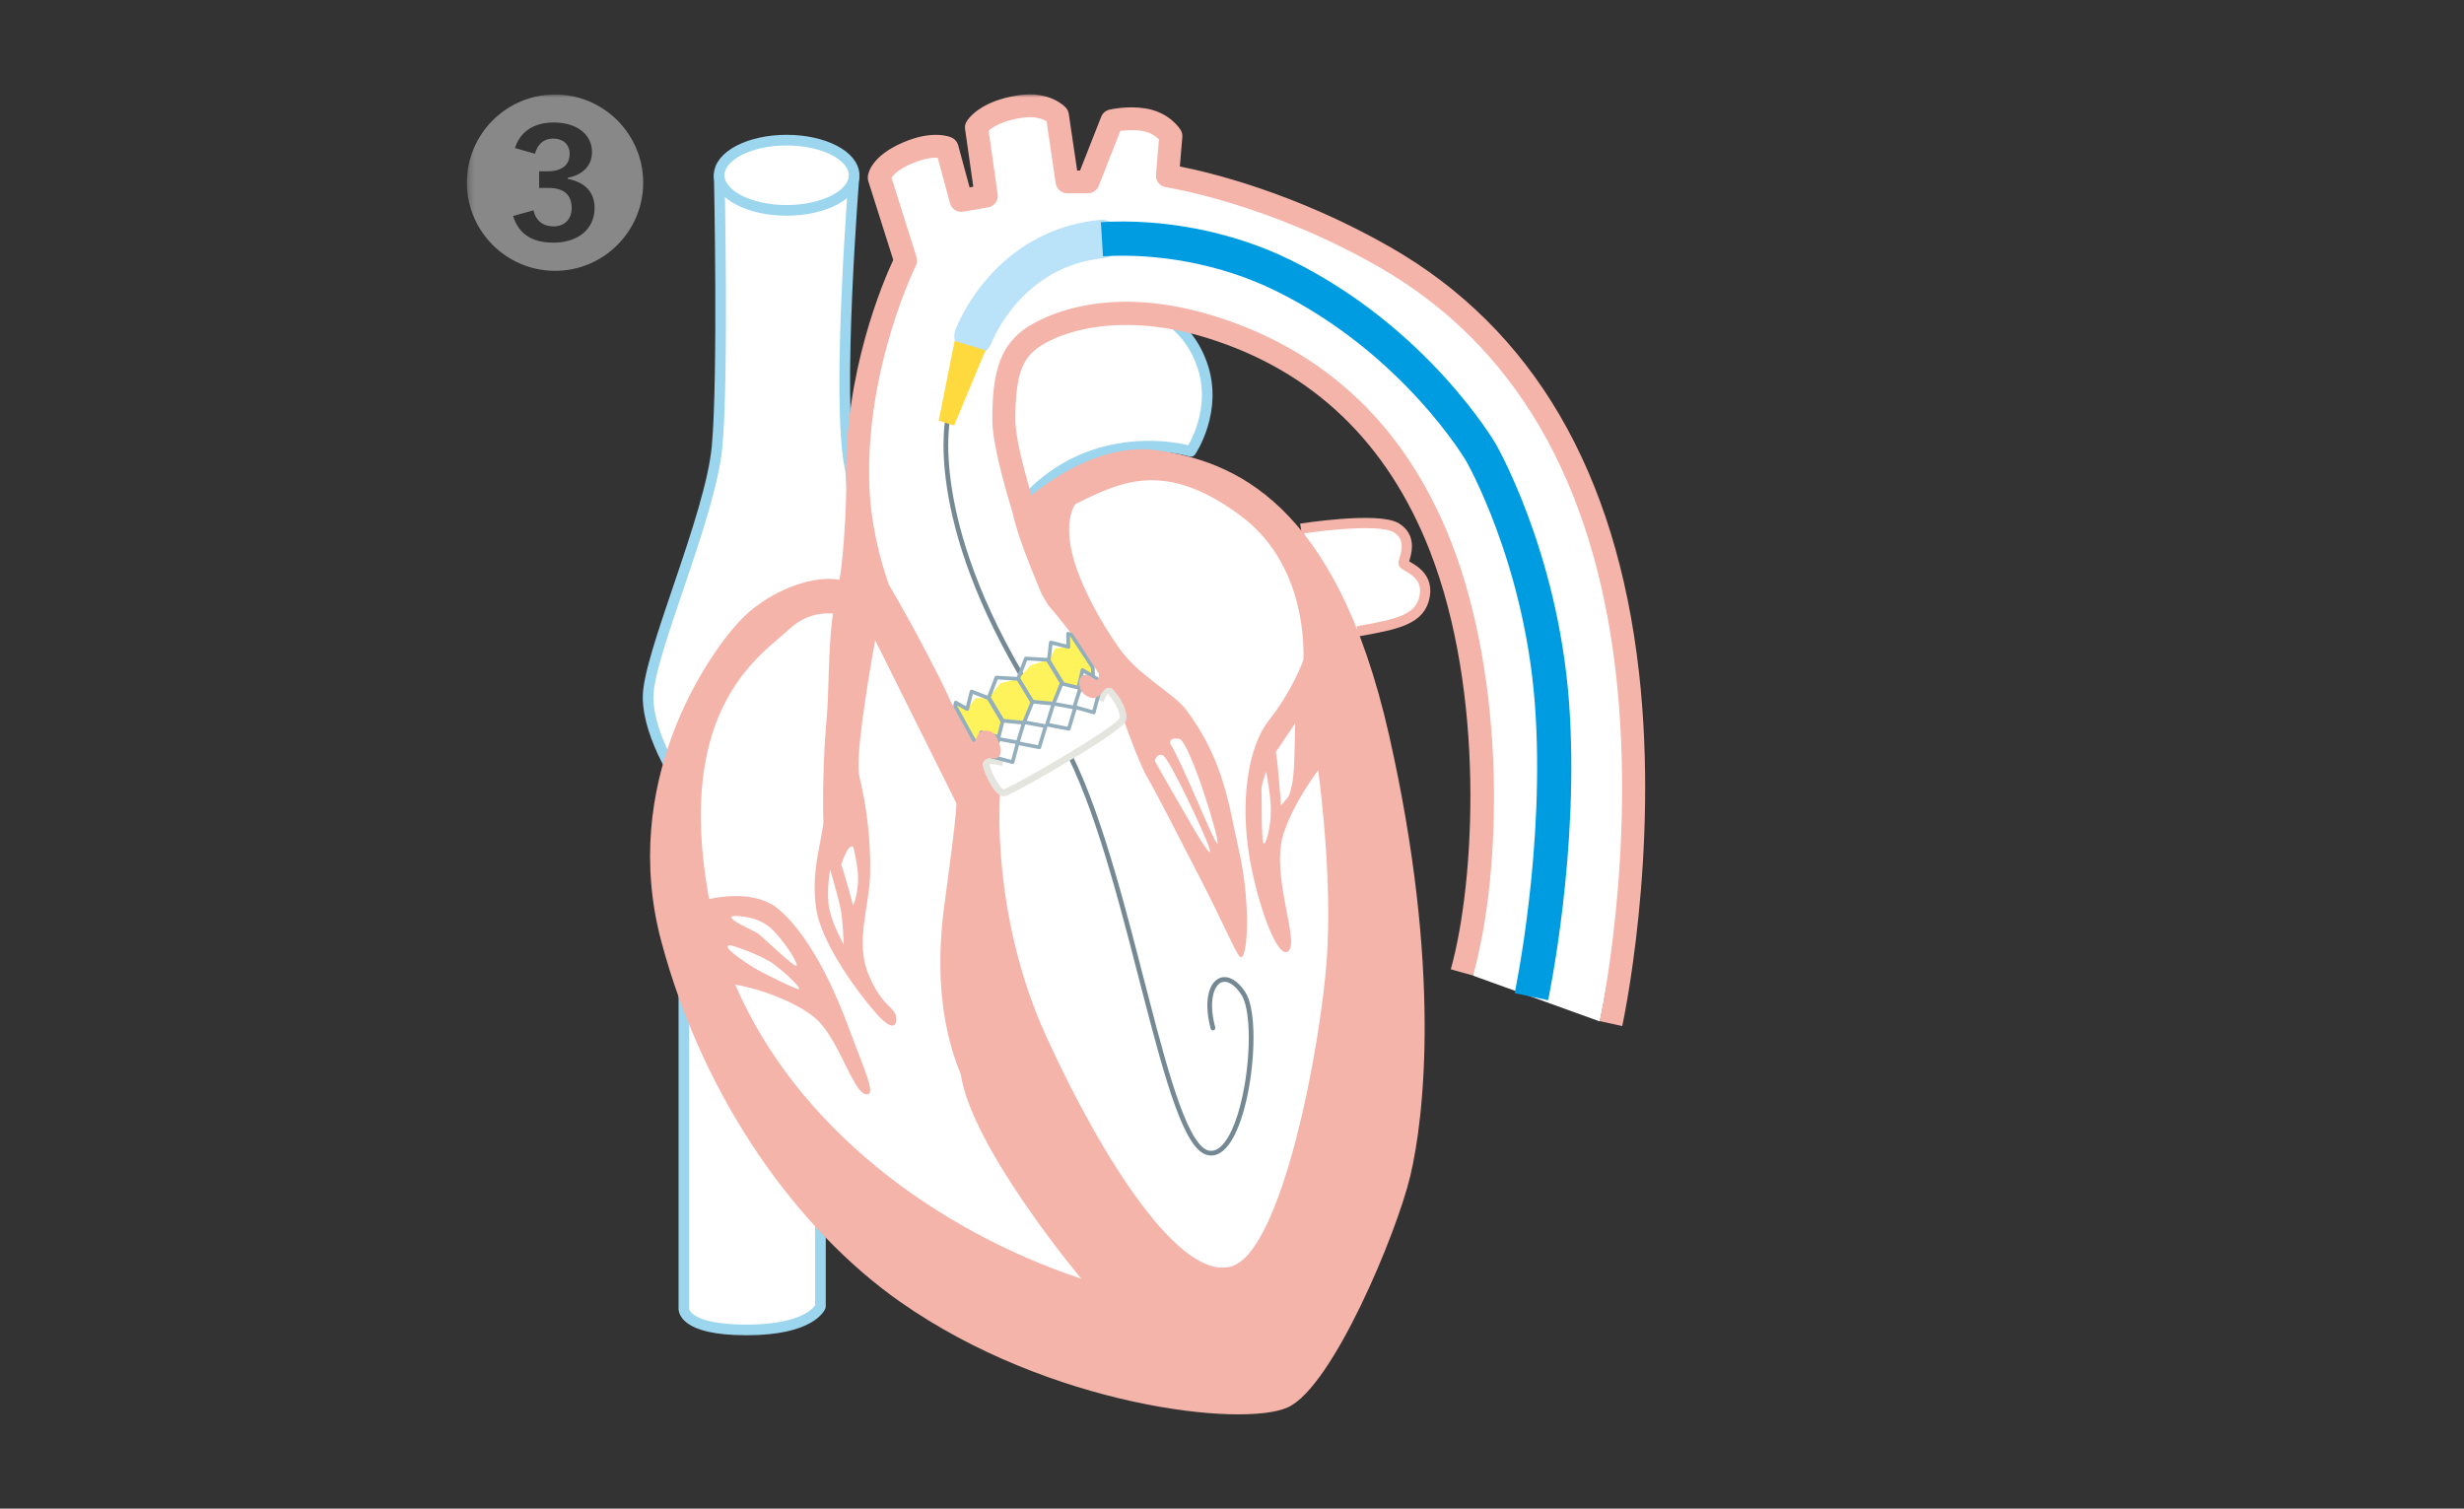 <svg width="392" height="240" viewBox="0 0 392 240" fill="none" xmlns="http://www.w3.org/2000/svg">
<rect x="0" y="0" width="392" height="240" fill="#333333" stroke="none"/>
<mask id="mask0_6462_24669" style="mask-type:luminance" maskUnits="userSpaceOnUse" x="74" y="15" width="243" height="211">
<path d="M316.727 15H74.273V226H316.727V15Z" fill="white"/>
</mask>
<g mask="url(#mask0_6462_24669)">
<path d="M145.389 60.74C146.403 60.241 164.09 53.889 165.266 53.36C174.397 49.228 183.027 49.346 183.027 49.346C183.027 49.346 188.643 50.875 191.172 57.815C193.907 65.284 189.437 71.811 189.437 71.811C189.437 71.811 181.895 69.459 173.294 72.65C166.943 75.002 163.37 79.398 163.37 79.398" fill="white"/>
<path d="M145.389 60.74C146.403 60.241 164.09 53.889 165.266 53.36C174.397 49.228 183.027 49.346 183.027 49.346C183.027 49.346 188.643 50.875 191.172 57.815C193.907 65.284 189.437 71.811 189.437 71.811C189.437 71.811 181.895 69.459 173.294 72.65C166.943 75.002 163.37 79.398 163.37 79.398" stroke="#9BD5EE" stroke-width="1.691" stroke-linejoin="round"/>
<path d="M135.877 27.88C135.877 27.88 133.025 63.386 135.216 74.34C137.406 85.278 130.526 183.756 130.526 183.756V207.839C130.526 207.839 129.144 211.573 118.764 211.573C108.384 211.573 108.795 208.118 108.795 208.118V125.519C108.795 125.519 103.105 117.58 103.105 110.876C103.105 104.171 113.074 82.191 114.088 71.002C115.103 59.814 114.426 27.88 114.426 27.88H135.877Z" fill="white"/>
<path d="M135.877 27.88C135.877 27.88 133.025 63.386 135.216 74.34C137.406 85.278 130.526 183.756 130.526 183.756V207.839C130.526 207.839 129.144 211.573 118.764 211.573C108.384 211.573 108.795 208.118 108.795 208.118V125.519C108.795 125.519 103.105 117.58 103.105 110.876C103.105 104.171 113.074 82.191 114.088 71.002C115.103 59.814 114.426 27.88 114.426 27.88H135.877Z" stroke="#9BD5EE" stroke-width="1.691" stroke-linecap="round" stroke-linejoin="round"/>
<path d="M187.94 217.073C187.94 217.073 146.89 209.148 132.732 190.462C118.573 171.775 106.679 143.178 107.252 131.563C107.826 119.948 116.882 94.469 135.849 94.189L137.834 90.793C137.834 90.793 134.996 74.091 137.26 63.608C139.524 53.126 143.538 41.805 143.538 41.805L139.951 27.573C139.951 27.573 143.068 25.25 147.273 23.588C151.463 21.912 150.86 23.588 150.86 23.588L152.992 31.042L156.315 30.248L155.521 19.868C155.521 19.868 159.505 17.34 162.431 16.943C165.357 16.546 168.15 18.001 168.15 18.001L169.62 28.514L172.678 28.91L177.207 19.471C177.207 19.471 184.661 18.942 186.646 22L186.381 27.19C186.381 27.19 209.126 32.733 225.225 44.48C241.324 56.242 254.968 73.091 258.321 101.747C261.687 130.402 254.513 162.497 254.513 162.497L234.37 155.22C234.37 155.22 236.781 121.771 235.488 114.67C234.194 107.569 231.4 90.764 228.166 84.309C224.931 77.855 211.155 56.316 194.791 53.302C178.427 50.288 171.473 49.259 165.283 53.375C159.108 57.492 158.593 68.093 160.99 73.753C163.386 79.414 164.225 82.369 164.225 82.369C164.225 82.369 169.179 75.914 176.707 74.841C184.249 73.768 198.246 75.914 203.833 84.104C209.435 92.278 215.683 114.891 218.697 142.678C221.711 170.451 215.036 198.445 207.715 206.414C200.393 214.383 187.954 217.103 187.954 217.103" fill="white"/>
<path d="M206.965 84.105C206.965 84.105 219.197 82.179 222.153 83.972C225.108 85.781 223.182 89.118 223.314 89.633C223.446 90.147 227.298 91.044 226.666 94.779C226.019 98.513 222.55 99.278 215.977 100.439" fill="white"/>
<path d="M206.965 84.105C206.965 84.105 219.197 82.179 222.153 83.972C225.108 85.781 223.182 89.118 223.314 89.633C223.446 90.147 227.298 91.044 226.666 94.779C226.019 98.513 222.55 99.278 215.977 100.439" stroke="#F4B4AA" stroke-width="1.632" stroke-linejoin="round"/>
<path d="M135.878 27.88C135.878 30.967 131.07 33.467 125.145 33.467C119.22 33.467 114.412 30.967 114.412 27.88C114.412 24.792 119.22 22.293 125.145 22.293C131.07 22.293 135.878 24.792 135.878 27.88Z" fill="white"/>
<path d="M135.878 27.88C135.878 30.967 131.07 33.467 125.145 33.467C119.22 33.467 114.412 30.967 114.412 27.88C114.412 24.792 119.22 22.293 125.145 22.293C131.07 22.293 135.878 24.792 135.878 27.88Z" stroke="#9BD5EE" stroke-width="1.691" stroke-linecap="round" stroke-linejoin="round"/>
<path d="M260.744 106.95C257.157 75.06 243.866 52.316 221.239 39.348C206.022 30.63 192.392 27.41 187.702 26.483L188.099 21.793C188.129 21.411 188.04 21.029 187.849 20.705C187.673 20.426 186.056 17.868 182.233 17.25C179.322 16.78 176.587 17.427 176.47 17.456C175.882 17.603 175.411 18.015 175.191 18.573L171.824 27.13H171.368L170.03 18.103C169.971 17.735 169.809 17.397 169.559 17.118C169.31 16.839 166.928 14.457 162.164 15.133C155.813 16.045 153.945 19.029 153.754 19.367C153.548 19.72 153.475 20.132 153.534 20.529L154.842 29.703L154.254 29.806L152.431 23.087C152.284 22.558 151.916 22.131 151.431 21.896C151.137 21.764 148.417 20.617 143.698 22.646C138.64 24.807 138.111 27.542 138.067 28.071C138.037 28.321 138.067 28.571 138.14 28.821L142.11 41.348C140.551 44.685 134.215 59.388 134.626 76.678C134.7 79.398 134.215 89.087 133.538 92.233C128.878 91.395 121.762 94.35 117.571 98.908C112.367 104.539 98.502 124.681 105.221 149.808C111.94 174.935 126.907 195.665 143.183 207.089C166.942 223.762 197.715 227.143 204.875 223.894C212.02 220.645 222.209 196.165 224.37 187.064C226.532 177.963 229.413 154.16 220.974 116.889C212.52 79.633 196.053 73.37 184.13 71.65C175.984 70.459 168.207 75.487 164.09 78.78C162.738 74.164 161.532 69.356 161.532 66.812C161.532 60.314 162.429 57.329 164.972 55.433C168.516 52.786 178.219 49.449 192.157 53.801C208.859 59.02 220.739 70.4 227.473 87.631C236.265 110.155 234.721 140.119 230.81 154.204L234.353 155.189C239.088 138.178 239.47 108.244 230.898 86.293C223.738 67.974 211.079 55.859 193.26 50.301C174.352 44.391 163.899 51.654 162.782 52.492C158.694 55.55 157.871 60.24 157.871 66.812C157.871 70.223 159.532 76.457 161.106 81.588C161.62 83.941 162.62 86.867 163.811 89.807C163.826 89.851 163.84 89.895 163.84 89.91C165.957 95.129 165.384 93.909 166.766 96.291C172.941 103.26 178.087 112.375 178.543 113.875C178.719 114.448 181.277 121.623 182.586 123.785C183.894 125.961 187.717 133.503 190.466 138.811C194.745 147.073 196.539 151.499 197.244 152.19C198.406 153.337 199.17 144.295 197.053 135.047C195.553 128.519 194.833 121.109 188.761 112.993C186.629 110.141 181.204 107.641 177.925 102.936C174.632 98.217 172.529 93.88 171.383 90.719C168.663 83.206 171.074 80.206 171.074 80.206C178.396 76.546 185.394 73.164 197.332 82.015C206.698 88.969 207.477 100.334 207.374 104.921C207.007 105.95 205.389 110.141 201.846 114.625C198.523 118.83 197.259 127.548 198.803 136.502C200.097 143.986 203.316 152.984 205.022 151.264C206.727 149.558 202.023 138.928 204.257 132.43C205.566 128.622 207.948 124.931 209.712 122.52C210.241 126.549 211.903 140.487 211.094 152.381C210.124 166.437 203.963 199.164 195.877 201.473C187.791 203.781 175.632 184.844 166.59 165.202C157.547 145.559 159.091 126.505 159.091 126.505C159.091 126.505 158.621 124.579 156.548 120.991C154.401 117.271 151.225 111.552 151.225 111.552C150.387 109.45 145.139 99.246 141.419 93.027C139.89 88.675 138.434 82.956 138.287 76.545C137.846 58.226 145.624 42.421 145.712 42.274C145.933 41.847 145.962 41.348 145.815 40.892L141.831 28.277C142.125 27.836 142.933 26.91 145.139 25.983C147.065 25.16 148.417 25.072 149.182 25.087L151.137 32.335C151.387 33.247 152.284 33.835 153.225 33.673L157.224 32.982C158.194 32.82 158.871 31.894 158.724 30.909L157.283 20.794C157.915 20.22 159.474 19.176 162.679 18.721C164.693 18.426 165.928 18.956 166.501 19.294L167.957 29.174C168.089 30.071 168.868 30.747 169.78 30.747H173.088C173.838 30.747 174.529 30.277 174.794 29.586L178.234 20.823C179.057 20.72 180.351 20.617 181.645 20.823C183.086 21.058 183.953 21.735 184.38 22.161L183.909 27.807C183.821 28.777 184.512 29.63 185.468 29.777C185.629 29.806 201.611 32.276 219.416 42.494C240.97 54.844 253.643 76.663 257.098 107.318C260.289 135.738 254.555 162.173 254.496 162.438L258.083 163.231C258.142 162.967 264.008 135.958 260.744 106.906M187.585 117.536C189.276 117.83 194.186 134.032 193.686 134.179C193.201 134.326 188.217 121.55 186.173 118.315C186.173 118.315 185.894 117.242 187.585 117.536ZM184.982 120.138C185.967 120.491 191.657 132.635 192.348 134.811C193.054 136.987 191.084 133.826 189.967 131.93C188.849 130.033 184.556 122.594 183.718 121.05C183.718 121.05 183.997 119.786 184.982 120.138ZM200.993 134.106C200.641 133.474 200.758 126.446 200.685 125.681C200.611 124.917 201.434 122.785 201.434 122.785C201.434 122.785 202.184 126.46 202.184 128.989C202.184 131.518 201.346 134.753 200.993 134.12M205.83 122.388C205.698 125.196 204.993 126.74 204.993 126.74L203.802 128.137C203.802 128.137 203.243 120.491 202.964 119.638L206.051 115.081C206.051 115.081 205.978 119.58 205.845 122.388M133.832 137.59C133.832 137.59 134.832 134.238 135.729 134.694C135.729 134.694 136.626 137.928 136.508 140.281C136.391 142.633 135.729 144.074 135.729 144.074C135.729 144.074 134.273 138.605 133.832 137.59ZM134.229 150.264C134.229 150.264 132.509 147.264 131.95 144.662C131.392 142.06 132.068 138.34 132.068 138.34C132.068 138.34 133.347 142.663 133.729 144.544C134.112 146.426 134.229 150.264 134.229 150.264ZM123.305 153.542C125.525 155.204 127.525 157.306 127.084 157.365C126.643 157.424 120.924 154.586 119.88 153.925C118.821 153.263 114.293 150.337 116.233 150.381C116.454 150.381 121.1 151.866 123.32 153.528M116.866 145.721C117.042 145.706 120.468 145.662 122.629 147.661C124.79 149.661 127.01 153.263 126.731 153.645C126.452 154.028 121.291 148.985 120.571 148.485C119.85 147.985 114.807 145.927 116.851 145.706M150.461 142.31C149.799 147.147 148.05 159.262 152.843 170.877C154.592 182.653 172.029 203.428 172.029 203.428C148.844 195.695 126.746 179.345 116.969 156.63C121.615 157.424 127.878 159.938 130.377 162.614C133.671 166.143 135.729 173.582 137.684 174.067C139.64 174.552 137.479 170.171 135.009 163.467C132.097 155.557 128.187 148.235 123.805 144.589C120.482 141.825 115.204 142.516 112.823 143.015C112.793 142.868 112.764 142.736 112.734 142.589C107.338 112.552 121.012 104.274 125.628 100.04C128.04 97.82 130.613 97.452 132.524 97.599C132.494 97.835 132.45 98.07 132.421 98.29C131.759 103.392 131.892 110.508 131.48 114.743C130.965 120.08 130.877 127.901 130.995 130.327C131.112 132.768 128.804 138.487 129.892 144.824C130.995 151.161 138.302 160.173 140.007 161.879C141.713 163.584 142.683 163.584 142.566 161.879C142.448 160.173 140.375 160.291 138.184 155.057C135.994 149.823 138.302 144.456 138.434 138.972C138.552 133.488 137.831 128.078 136.729 123.579C136.052 120.8 137.802 109.847 139.228 101.848L152.152 127.784C152.152 127.784 152.343 128.578 150.461 142.295" fill="#F4B4AA"/>
<path d="M170.268 120.313C180.265 140.662 185.352 181.917 192.218 183.402C198.026 184.652 200.878 162.613 197.776 157.996C194.688 153.379 191.101 156.511 192.968 163.539" stroke="#748994" stroke-width="0.75" stroke-linecap="round" stroke-linejoin="round"/>
<path d="M159.563 121.3C159.563 121.3 157.505 120.756 156.946 121.182C156.402 121.594 158.608 126.24 159.666 126.137C160.71 126.049 178.206 116.021 178.618 114.433C179.03 112.831 176.751 109.817 176.251 109.743C175.751 109.67 175.016 111.478 175.016 111.478" fill="white"/>
<path d="M159.563 121.3C159.563 121.3 157.505 120.756 156.946 121.182C156.402 121.594 158.608 126.24 159.666 126.137C160.71 126.049 178.206 116.021 178.618 114.433C179.03 112.831 176.751 109.817 176.251 109.743C175.751 109.67 175.016 111.478 175.016 111.478" stroke="#E5E5DF" stroke-width="1.088" stroke-miterlimit="10"/>
<path d="M154.887 56.551C154.52 56.551 154.152 56.492 153.799 56.345C152.226 55.742 151.432 53.992 152.02 52.404C152.255 51.758 158.151 36.614 175.015 34.982C176.72 34.82 178.191 36.055 178.352 37.731C178.514 39.407 177.279 40.907 175.603 41.069C162.606 42.319 157.931 54.066 157.739 54.566C157.269 55.786 156.107 56.536 154.872 56.536" fill="#BAE2F8"/>
<path d="M150.845 66.283C150.845 66.283 147.066 82.353 163.842 109.656" stroke="#748994" stroke-width="0.75" stroke-linecap="round" stroke-linejoin="round"/>
<path d="M151.799 67.695L149.344 66.93L151.873 54.227L156.783 55.742L151.799 67.695Z" fill="#FFDA3F"/>
<path d="M168.93 108.655L167.592 111.949L164.24 111.625L161.99 107.935L164.049 105.818L166.68 104.965L168.93 108.655Z" fill="#FFF35B"/>
<path d="M164.238 111.684L162.9 114.977L159.534 114.653L157.299 110.963L159.181 108.684L161.989 107.993L164.238 111.684Z" fill="#FFF35B"/>
<path d="M172.222 106.596L171.56 109.405L169.105 108.802L166.855 105.111L167.87 103.156L169.972 102.906L169.914 100.818L170.428 100.965L173.854 106.185L173.898 107.611L172.222 106.596Z" fill="#FFF35B"/>
<path d="M156.095 116.506L158.874 117.241L159.492 114.786L157.286 111.066L155.213 111.052L153.875 112.801L152.052 111.772L151.949 112.301L154.948 117.756L156.198 118.477L156.095 116.506Z" fill="#FFF35B"/>
<path d="M168.93 108.654L167.592 111.947L164.24 111.624L161.99 107.934L163.21 104.758L166.68 104.964L168.93 108.654Z" stroke="#93AEBC" stroke-width="0.588" stroke-linecap="round" stroke-linejoin="round"/>
<path d="M164.238 111.685L162.9 114.979L159.534 114.655L157.299 110.965L158.519 107.789L161.989 107.995L164.238 111.685Z" stroke="#93AEBC" stroke-width="0.588" stroke-linecap="round" stroke-linejoin="round"/>
<path d="M172.222 106.596L171.56 109.405L169.105 108.802L166.855 105.111L167.179 102.215L169.972 102.906L169.914 100.818L170.428 100.965L173.854 106.185L173.898 107.611L172.222 106.596Z" stroke="#93AEBC" stroke-width="0.588" stroke-linecap="round" stroke-linejoin="round"/>
<path d="M156.095 116.506L158.874 117.241L159.492 114.786L157.286 111.066L154.566 110.008L153.875 112.801L152.052 111.772L151.949 112.301L154.948 117.756L156.198 118.476L156.095 116.506Z" stroke="#93AEBC" stroke-width="0.588" stroke-linecap="round" stroke-linejoin="round"/>
<path d="M166.562 115.271L167.592 111.948L171.047 112.58L170.032 115.947L166.562 115.271Z" stroke="#93AEBC" stroke-width="0.588" stroke-linecap="round" stroke-linejoin="round"/>
<path d="M161.887 118.212L162.901 114.89L166.356 115.522L165.342 118.889L161.887 118.212Z" stroke="#93AEBC" stroke-width="0.588" stroke-linecap="round" stroke-linejoin="round"/>
<path d="M157.99 120.419L158.902 117.566L161.93 118.11L161.092 121.242L157.99 120.419Z" stroke="#93AEBC" stroke-width="0.588" stroke-linecap="round" stroke-linejoin="round"/>
<path d="M170.912 112.464L171.809 109.626L174.72 110.626L174 113.331L170.912 112.464Z" stroke="#93AEBC" stroke-width="0.588" stroke-linecap="round" stroke-linejoin="round"/>
<path d="M173.898 107.612L175.119 108.377L174.722 110.626" stroke="#93AEBC" stroke-width="0.588" stroke-linecap="round" stroke-linejoin="round"/>
<path d="M157.989 120.416L156.313 119.902L156.195 118.476" stroke="#93AEBC" stroke-width="0.588" stroke-linecap="round" stroke-linejoin="round"/>
<path d="M177.472 109.554C177.472 109.554 176.163 109.172 175.737 109.687C175.31 110.187 174.59 111.245 173.708 111.039C172.826 110.833 171.973 110.231 171.723 109.098C171.473 107.952 172.223 107.246 172.899 107.364C173.576 107.496 174.369 108.422 174.678 108.084C174.972 107.746 174.766 105.688 174.766 105.688C174.766 105.688 177.383 108.04 177.472 109.554Z" fill="#F4B4AA"/>
<path d="M154.167 119.272C154.167 119.272 153.8 118.169 154.359 118.243C155.329 118.375 155.182 117.287 155.726 116.699C156.27 116.111 157.549 115.934 158.343 116.993C159.137 118.051 159.446 119.816 158.931 120.374C158.416 120.918 157.828 120.463 157.152 120.668C156.476 120.874 156.02 121.639 156.226 122.183C156.432 122.727 153.771 120.742 154.153 119.272" fill="#F4B4AA"/>
<path d="M243.631 158.558C243.631 158.558 248.674 134.755 246.88 111.554C245.072 88.354 235.603 71.975 235.603 71.975C235.603 71.975 225.224 54.17 204.081 43.79C194.951 39.306 184.365 37.498 175.309 38.056" stroke="#009CE2" stroke-width="5.44" stroke-linejoin="round"/>
<path d="M102.328 29.059C102.328 36.793 96.035 43.086 88.302 43.086C80.568 43.086 74.275 36.793 74.275 29.059C74.275 21.326 80.568 15.033 88.302 15.033C96.035 15.033 102.328 21.326 102.328 29.059ZM85.096 24.457C85.596 22.811 86.567 22.046 88.037 22.046C89.507 22.046 90.625 22.928 90.625 24.457C90.625 26.192 89.478 27.251 87.096 27.251H85.773V29.898H87.272C89.831 29.898 90.948 31.103 90.948 33.103C90.948 34.926 89.743 36.014 88.096 36.014C86.449 36.014 85.273 35.19 84.861 33.455L81.627 34.367C82.538 37.249 84.655 38.601 88.066 38.601C91.977 38.601 94.594 36.425 94.594 33.103C94.594 30.633 93.153 29.015 90.331 28.457V28.28C92.742 27.81 94.183 26.339 94.183 24.193C94.183 21.429 91.83 19.488 88.096 19.488C84.92 19.488 82.773 20.929 81.921 23.546L85.096 24.457Z" fill="#888888"/>
</g>
</svg>
